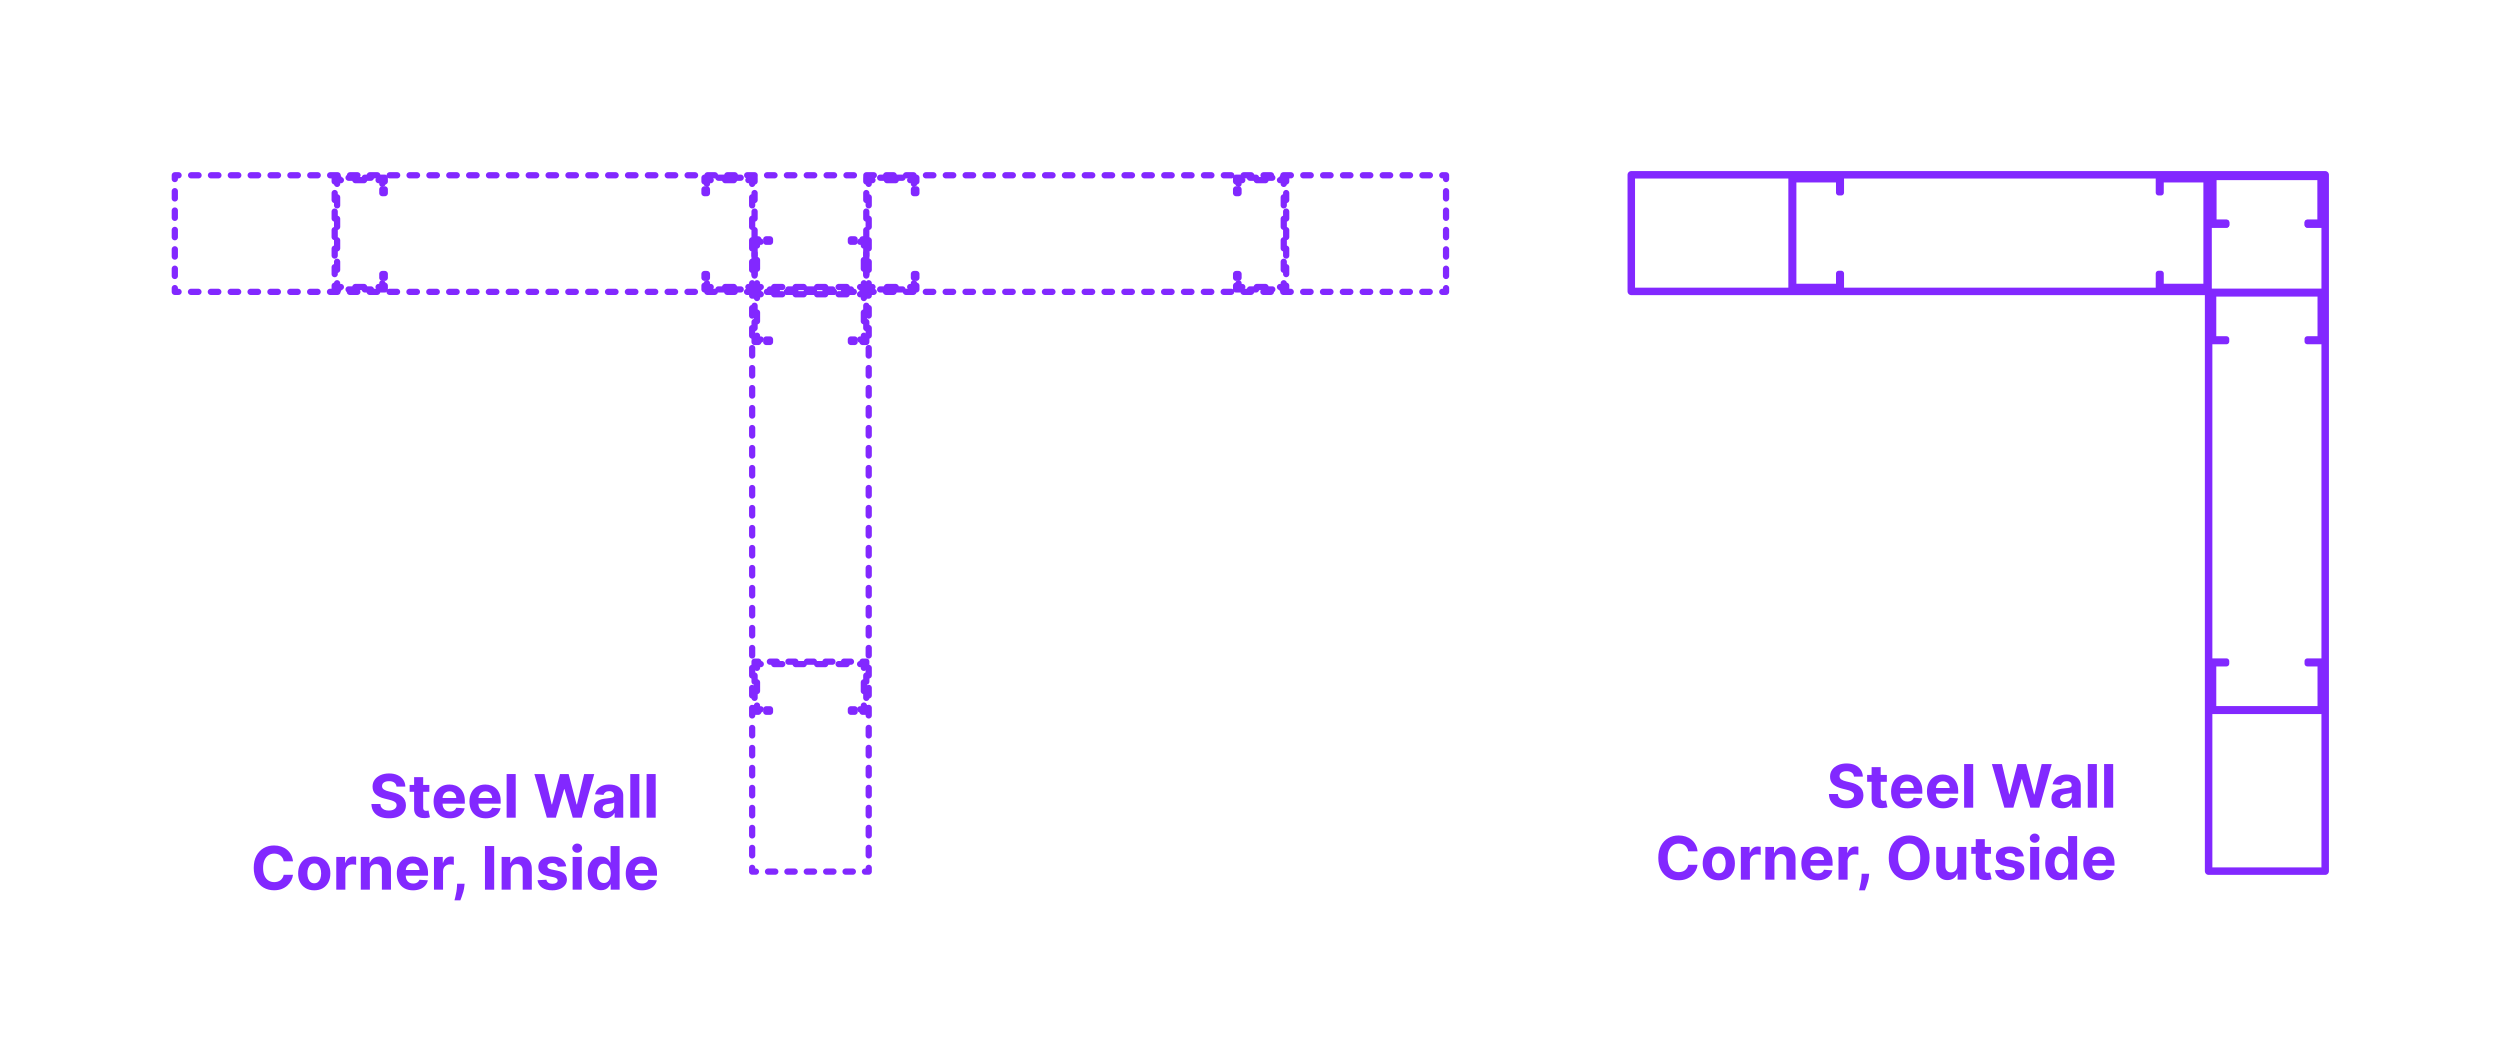 <?xml version="1.0" encoding="utf-8"?>
<!-- Generator: Adobe Illustrator 27.6.1, SVG Export Plug-In . SVG Version: 6.00 Build 0)  -->
<!DOCTYPE svg PUBLIC "-//W3C//DTD SVG 1.0//EN" "http://www.w3.org/TR/2001/REC-SVG-20010904/DTD/svg10.dtd">
<svg version="1.0" xmlns:x="http://ns.adobe.com/Extensibility/1.0/" xmlns:i="http://ns.adobe.com/AdobeIllustrator/10.0/" xmlns:graph="http://ns.adobe.com/Graphs/1.0/"
	 xmlns="http://www.w3.org/2000/svg" xmlns:xlink="http://www.w3.org/1999/xlink" xmlns:a="http://ns.adobe.com/AdobeSVGViewerExtensions/3.0/"
	 x="0px" y="0px" width="1000px" height="425px" viewBox="0 0 1000 425" enable-background="new 0 0 1000 425" xml:space="preserve"
	>
<g id="FILL-BACKGROUND">
	<rect y="0" fill="#FFFFFF" width="1000" height="425"/>
</g>
<g id="N-TEXT">
	<g id="MTEXT_00000093135117755438532920000003785555068920209826_">
		<g>
			<g>
				<g>
					<path fill="#8228FF" d="M158.597,314.639c-0.068-0.688-0.361-1.222-0.878-1.603c-0.517-0.38-1.219-0.571-2.105-0.571
						c-0.603,0-1.111,0.084-1.526,0.251c-0.415,0.167-0.731,0.399-0.95,0.694c-0.219,0.296-0.328,0.631-0.328,1.006
						c-0.011,0.312,0.056,0.585,0.2,0.818c0.145,0.233,0.345,0.433,0.601,0.601c0.256,0.168,0.551,0.312,0.886,0.435
						c0.335,0.123,0.693,0.226,1.074,0.311l1.568,0.375c0.761,0.171,1.46,0.398,2.097,0.682s1.188,0.633,1.653,1.048
						c0.466,0.415,0.828,0.903,1.087,1.466c0.258,0.562,0.391,1.208,0.396,1.935c-0.005,1.068-0.277,1.993-0.814,2.774
						c-0.537,0.781-1.31,1.386-2.318,1.815c-1.009,0.429-2.223,0.644-3.644,0.644c-1.409,0-2.635-0.216-3.678-0.647
						c-1.042-0.432-1.855-1.073-2.438-1.922c-0.583-0.85-0.888-1.902-0.916-3.158h3.571c0.04,0.585,0.209,1.072,0.507,1.461
						s0.699,0.682,1.202,0.878s1.072,0.294,1.709,0.294c0.625,0,1.169-0.091,1.632-0.272c0.463-0.182,0.823-0.435,1.078-0.759
						c0.256-0.324,0.384-0.696,0.384-1.116c0-0.392-0.115-0.722-0.345-0.989c-0.23-0.267-0.565-0.494-1.006-0.682
						s-0.979-0.358-1.615-0.512l-1.9-0.477c-1.472-0.358-2.633-0.917-3.486-1.679c-0.852-0.761-1.275-1.787-1.27-3.077
						c-0.005-1.057,0.277-1.98,0.848-2.77c0.571-0.79,1.356-1.406,2.356-1.849c1-0.443,2.136-0.665,3.409-0.665
						c1.295,0,2.428,0.222,3.396,0.665c0.969,0.443,1.723,1.06,2.263,1.849c0.54,0.79,0.818,1.705,0.835,2.745H158.597z"/>
					<path fill="#8228FF" d="M171.738,313.982v2.727h-7.884v-2.727H171.738z M165.645,310.846h3.63v12.204
						c0,0.335,0.051,0.596,0.153,0.78c0.103,0.185,0.246,0.314,0.431,0.388s0.399,0.111,0.644,0.111c0.17,0,0.341-0.016,0.511-0.047
						s0.301-0.056,0.392-0.073l0.571,2.702c-0.182,0.057-0.438,0.124-0.767,0.201c-0.33,0.077-0.73,0.124-1.202,0.141
						c-0.875,0.034-1.641-0.083-2.297-0.35s-1.166-0.682-1.53-1.244s-0.542-1.273-0.537-2.131V310.846z"/>
					<path fill="#8228FF" d="M179.928,327.329c-1.346,0-2.504-0.274-3.473-0.823s-1.715-1.327-2.237-2.335
						c-0.523-1.009-0.784-2.203-0.784-3.584c0-1.347,0.261-2.528,0.784-3.545c0.522-1.017,1.26-1.81,2.211-2.378
						c0.952-0.568,2.07-0.852,3.354-0.852c0.863,0,1.669,0.138,2.416,0.413c0.747,0.276,1.4,0.689,1.96,1.24
						c0.56,0.551,0.996,1.243,1.308,2.075c0.312,0.833,0.469,1.806,0.469,2.919v0.997h-11.054v-2.25h7.637
						c0-0.522-0.114-0.985-0.341-1.389c-0.227-0.403-0.541-0.72-0.941-0.95c-0.401-0.23-0.865-0.345-1.394-0.345
						c-0.551,0-1.039,0.126-1.462,0.379s-0.754,0.591-0.993,1.014s-0.361,0.894-0.367,1.411v2.139c0,0.647,0.121,1.208,0.362,1.679
						c0.242,0.472,0.584,0.835,1.027,1.091c0.443,0.255,0.968,0.383,1.577,0.383c0.403,0,0.772-0.057,1.108-0.17
						c0.335-0.114,0.622-0.284,0.861-0.511c0.238-0.228,0.42-0.506,0.545-0.835l3.358,0.222c-0.17,0.807-0.519,1.51-1.044,2.109
						c-0.526,0.6-1.202,1.065-2.029,1.398C181.961,327.163,181.008,327.329,179.928,327.329z"/>
					<path fill="#8228FF" d="M194.272,327.329c-1.346,0-2.504-0.274-3.473-0.823s-1.715-1.327-2.237-2.335
						c-0.523-1.009-0.784-2.203-0.784-3.584c0-1.347,0.261-2.528,0.784-3.545c0.522-1.017,1.26-1.81,2.211-2.378
						c0.952-0.568,2.07-0.852,3.354-0.852c0.863,0,1.669,0.138,2.416,0.413c0.747,0.276,1.4,0.689,1.96,1.24
						c0.56,0.551,0.996,1.243,1.308,2.075c0.312,0.833,0.469,1.806,0.469,2.919v0.997h-11.054v-2.25h7.637
						c0-0.522-0.114-0.985-0.341-1.389c-0.227-0.403-0.541-0.72-0.941-0.95c-0.401-0.23-0.865-0.345-1.394-0.345
						c-0.551,0-1.039,0.126-1.462,0.379s-0.754,0.591-0.993,1.014s-0.361,0.894-0.367,1.411v2.139c0,0.647,0.121,1.208,0.362,1.679
						c0.242,0.472,0.584,0.835,1.027,1.091c0.443,0.255,0.968,0.383,1.577,0.383c0.403,0,0.772-0.057,1.108-0.17
						c0.335-0.114,0.622-0.284,0.861-0.511c0.238-0.228,0.42-0.506,0.545-0.835l3.358,0.222c-0.17,0.807-0.519,1.51-1.044,2.109
						c-0.526,0.6-1.202,1.065-2.029,1.398C196.305,327.163,195.352,327.329,194.272,327.329z"/>
					<path fill="#8228FF" d="M206.281,309.619v17.455h-3.631v-17.455H206.281z"/>
					<path fill="#8228FF" d="M218.741,327.073l-4.994-17.455h4.031l2.889,12.128h0.145L224,309.619h3.452l3.179,12.153h0.153
						l2.889-12.153h4.031l-4.995,17.455h-3.596l-3.324-11.412h-0.136l-3.315,11.412H218.741z"/>
					<path fill="#8228FF" d="M241.922,327.32c-0.835,0-1.58-0.146-2.233-0.439s-1.169-0.727-1.547-1.304s-0.566-1.297-0.566-2.161
						c0-0.727,0.133-1.338,0.4-1.833c0.267-0.494,0.631-0.892,1.091-1.193c0.46-0.301,0.984-0.529,1.572-0.682
						c0.588-0.153,1.206-0.261,1.854-0.324c0.761-0.08,1.375-0.155,1.841-0.226c0.466-0.071,0.804-0.177,1.014-0.319
						c0.21-0.142,0.315-0.352,0.315-0.631v-0.051c0-0.54-0.169-0.958-0.507-1.253c-0.338-0.295-0.817-0.443-1.436-0.443
						c-0.653,0-1.173,0.144-1.56,0.431c-0.386,0.287-0.642,0.646-0.767,1.078l-3.358-0.273c0.17-0.795,0.506-1.484,1.006-2.067
						c0.5-0.582,1.146-1.031,1.939-1.347c0.792-0.315,1.711-0.473,2.757-0.473c0.728,0,1.425,0.085,2.092,0.255
						s1.262,0.435,1.781,0.793c0.52,0.358,0.931,0.817,1.231,1.376c0.301,0.56,0.452,1.229,0.452,2.007v8.83h-3.443v-1.815h-0.103
						c-0.21,0.409-0.491,0.769-0.844,1.078c-0.352,0.31-0.775,0.551-1.27,0.725C243.141,327.234,242.57,327.32,241.922,327.32z
						 M242.962,324.815c0.534,0,1.005-0.107,1.415-0.32s0.73-0.501,0.963-0.865c0.233-0.363,0.349-0.775,0.349-1.236v-1.389
						c-0.114,0.074-0.269,0.141-0.464,0.201c-0.196,0.06-0.417,0.113-0.661,0.162s-0.489,0.091-0.733,0.128s-0.466,0.07-0.665,0.098
						c-0.426,0.062-0.798,0.162-1.117,0.298c-0.318,0.136-0.565,0.319-0.741,0.549c-0.176,0.23-0.264,0.516-0.264,0.857
						c0,0.494,0.18,0.871,0.541,1.129C241.947,324.686,242.405,324.815,242.962,324.815z"/>
					<path fill="#8228FF" d="M255.746,309.619v17.455h-3.631v-17.455H255.746z"/>
					<path fill="#8228FF" d="M262.274,309.619v17.455h-3.631v-17.455H262.274z"/>
					<path fill="#8228FF" d="M117.203,344.529h-3.733c-0.068-0.483-0.208-0.913-0.417-1.291c-0.21-0.378-0.48-0.7-0.81-0.967
						c-0.33-0.267-0.709-0.472-1.138-0.614c-0.429-0.142-0.894-0.213-1.394-0.213c-0.903,0-1.69,0.223-2.361,0.669
						c-0.67,0.446-1.19,1.094-1.56,1.943c-0.37,0.85-0.554,1.879-0.554,3.09c0,1.244,0.186,2.29,0.558,3.136
						s0.894,1.486,1.564,1.917c0.67,0.432,1.446,0.648,2.327,0.648c0.495,0,0.953-0.065,1.376-0.196
						c0.423-0.13,0.8-0.322,1.129-0.575s0.604-0.561,0.822-0.925c0.219-0.363,0.371-0.778,0.456-1.244l3.733,0.017
						c-0.097,0.801-0.336,1.572-0.72,2.314c-0.383,0.741-0.897,1.403-1.542,1.986c-0.645,0.582-1.412,1.042-2.301,1.38
						s-1.894,0.507-3.013,0.507c-1.557,0-2.947-0.353-4.172-1.057c-1.225-0.704-2.19-1.724-2.897-3.06
						c-0.708-1.335-1.061-2.952-1.061-4.849c0-1.904,0.358-3.523,1.074-4.858c0.716-1.335,1.688-2.354,2.915-3.055
						c1.228-0.702,2.608-1.053,4.142-1.053c1.011,0,1.95,0.142,2.817,0.426c0.866,0.284,1.635,0.698,2.305,1.24
						s1.217,1.206,1.641,1.99C116.812,342.62,117.083,343.518,117.203,344.529z"/>
					<path fill="#8228FF" d="M125.7,356.129c-1.324,0-2.467-0.283-3.431-0.848c-0.963-0.565-1.706-1.355-2.229-2.369
						c-0.523-1.015-0.784-2.192-0.784-3.533c0-1.353,0.261-2.536,0.784-3.55c0.522-1.014,1.266-1.804,2.229-2.37
						c0.963-0.565,2.106-0.848,3.431-0.848c1.324,0,2.467,0.283,3.43,0.848c0.963,0.565,1.706,1.355,2.229,2.37
						c0.522,1.014,0.784,2.197,0.784,3.55c0,1.341-0.261,2.518-0.784,3.533c-0.523,1.014-1.266,1.804-2.229,2.369
						C128.167,355.846,127.023,356.129,125.7,356.129z M125.717,353.316c0.602,0,1.105-0.172,1.508-0.516s0.709-0.814,0.916-1.411
						c0.208-0.597,0.312-1.275,0.312-2.037c0-0.761-0.104-1.44-0.312-2.037c-0.207-0.597-0.513-1.068-0.916-1.415
						c-0.403-0.346-0.906-0.52-1.508-0.52c-0.608,0-1.118,0.174-1.53,0.52c-0.412,0.347-0.722,0.818-0.929,1.415
						c-0.208,0.596-0.311,1.275-0.311,2.037c0,0.762,0.104,1.44,0.311,2.037s0.517,1.067,0.929,1.411
						C124.599,353.145,125.108,353.316,125.717,353.316z"/>
					<path fill="#8228FF" d="M134.512,355.873v-13.091h3.52v2.284h0.136c0.239-0.812,0.639-1.428,1.202-1.845
						c0.562-0.418,1.21-0.626,1.943-0.626c0.182,0,0.378,0.011,0.588,0.034c0.21,0.022,0.395,0.054,0.554,0.094v3.221
						c-0.17-0.051-0.406-0.096-0.708-0.136c-0.301-0.04-0.577-0.06-0.827-0.06c-0.534,0-1.01,0.115-1.428,0.345
						c-0.417,0.23-0.747,0.55-0.988,0.959c-0.242,0.409-0.362,0.88-0.362,1.415v7.406H134.512z"/>
					<path fill="#8228FF" d="M147.952,348.305v7.568h-3.631v-13.091h3.46v2.31h0.153c0.29-0.761,0.775-1.365,1.458-1.811
						c0.682-0.446,1.508-0.669,2.48-0.669c0.909,0,1.702,0.199,2.378,0.597c0.676,0.397,1.202,0.964,1.577,1.7
						s0.562,1.612,0.562,2.629v8.335h-3.631v-7.688c0.006-0.801-0.199-1.428-0.613-1.879c-0.415-0.452-0.986-0.677-1.713-0.677
						c-0.489,0-0.919,0.105-1.291,0.315c-0.372,0.21-0.662,0.516-0.87,0.917C148.064,347.261,147.958,347.742,147.952,348.305z"/>
					<path fill="#8228FF" d="M165.21,356.129c-1.346,0-2.504-0.274-3.473-0.823s-1.715-1.327-2.237-2.335
						c-0.523-1.009-0.784-2.203-0.784-3.584c0-1.347,0.261-2.528,0.784-3.545c0.522-1.017,1.26-1.81,2.211-2.378
						c0.952-0.568,2.07-0.852,3.354-0.852c0.863,0,1.669,0.138,2.416,0.413c0.747,0.276,1.4,0.689,1.96,1.24
						c0.56,0.551,0.996,1.243,1.308,2.075c0.312,0.833,0.469,1.806,0.469,2.919v0.997h-11.054v-2.25h7.637
						c0-0.522-0.114-0.985-0.341-1.389c-0.227-0.403-0.541-0.72-0.941-0.95c-0.401-0.23-0.865-0.345-1.394-0.345
						c-0.551,0-1.039,0.126-1.462,0.379s-0.754,0.591-0.993,1.014s-0.361,0.894-0.367,1.411v2.139c0,0.647,0.121,1.208,0.362,1.679
						c0.242,0.472,0.584,0.835,1.027,1.091c0.443,0.255,0.968,0.383,1.577,0.383c0.403,0,0.772-0.057,1.108-0.17
						c0.335-0.114,0.622-0.284,0.861-0.511c0.238-0.228,0.42-0.506,0.545-0.835l3.358,0.222c-0.17,0.807-0.519,1.51-1.044,2.109
						c-0.526,0.6-1.202,1.065-2.029,1.398C167.243,355.962,166.29,356.129,165.21,356.129z"/>
					<path fill="#8228FF" d="M173.588,355.873v-13.091h3.52v2.284h0.136c0.239-0.812,0.639-1.428,1.202-1.845
						c0.562-0.418,1.21-0.626,1.943-0.626c0.182,0,0.378,0.011,0.588,0.034c0.21,0.022,0.395,0.054,0.554,0.094v3.221
						c-0.17-0.051-0.406-0.096-0.708-0.136c-0.301-0.04-0.577-0.06-0.827-0.06c-0.534,0-1.01,0.115-1.428,0.345
						c-0.417,0.23-0.747,0.55-0.988,0.959c-0.242,0.409-0.362,0.88-0.362,1.415v7.406H173.588z"/>
					<path fill="#8228FF" d="M185.844,353.487l-0.094,0.938c-0.074,0.75-0.215,1.499-0.422,2.246
						c-0.208,0.747-0.423,1.425-0.648,2.033s-0.405,1.085-0.541,1.432h-2.353c0.085-0.335,0.202-0.802,0.35-1.402
						c0.147-0.6,0.287-1.271,0.417-2.016c0.131-0.745,0.213-1.503,0.247-2.275l0.043-0.955H185.844z"/>
					<path fill="#8228FF" d="M197.673,338.418v17.455h-3.69v-17.455H197.673z"/>
					<path fill="#8228FF" d="M204.278,348.305v7.568h-3.631v-13.091h3.46v2.31h0.153c0.29-0.761,0.775-1.365,1.458-1.811
						c0.682-0.446,1.508-0.669,2.48-0.669c0.909,0,1.702,0.199,2.378,0.597c0.676,0.397,1.202,0.964,1.577,1.7
						s0.562,1.612,0.562,2.629v8.335h-3.631v-7.688c0.006-0.801-0.199-1.428-0.613-1.879c-0.415-0.452-0.986-0.677-1.713-0.677
						c-0.489,0-0.919,0.105-1.291,0.315c-0.372,0.21-0.662,0.516-0.87,0.917C204.39,347.261,204.283,347.742,204.278,348.305z"/>
					<path fill="#8228FF" d="M226.462,346.515l-3.324,0.205c-0.057-0.284-0.179-0.542-0.367-0.771s-0.433-0.415-0.737-0.554
						c-0.304-0.139-0.667-0.209-1.087-0.209c-0.562,0-1.037,0.118-1.423,0.354c-0.386,0.236-0.58,0.55-0.58,0.942
						c0,0.312,0.125,0.577,0.375,0.792c0.25,0.216,0.679,0.39,1.287,0.52l2.369,0.478c1.273,0.261,2.222,0.682,2.847,1.261
						s0.938,1.341,0.938,2.284c0,0.858-0.251,1.611-0.754,2.258c-0.502,0.648-1.19,1.152-2.062,1.513s-1.876,0.542-3.013,0.542
						c-1.733,0-3.112-0.362-4.138-1.087c-1.026-0.724-1.626-1.711-1.803-2.961l3.571-0.188c0.108,0.528,0.369,0.93,0.784,1.206
						c0.415,0.275,0.946,0.413,1.594,0.413c0.636,0,1.149-0.124,1.538-0.371s0.587-0.567,0.592-0.959
						c-0.005-0.33-0.145-0.601-0.417-0.814c-0.273-0.213-0.693-0.376-1.261-0.49l-2.267-0.452c-1.278-0.256-2.229-0.699-2.851-1.33
						c-0.622-0.631-0.933-1.435-0.933-2.412c0-0.841,0.229-1.565,0.686-2.173s1.102-1.077,1.935-1.406s1.808-0.494,2.928-0.494
						c1.653,0,2.956,0.349,3.908,1.048C225.748,344.359,226.303,345.311,226.462,346.515z"/>
					<path fill="#8228FF" d="M230.886,341.095c-0.54,0-1.003-0.179-1.389-0.537c-0.387-0.358-0.58-0.79-0.58-1.295
						c0-0.505,0.193-0.939,0.58-1.3c0.386-0.361,0.847-0.541,1.381-0.541c0.545,0,1.01,0.179,1.393,0.537
						c0.384,0.358,0.576,0.79,0.576,1.295c0,0.505-0.192,0.939-0.576,1.299C231.887,340.915,231.425,341.095,230.886,341.095z
						 M229.053,355.873v-13.091h3.631v13.091H229.053z"/>
					<path fill="#8228FF" d="M240.405,356.086c-0.995,0-1.894-0.257-2.698-0.771s-1.44-1.273-1.909-2.276
						c-0.469-1.002-0.703-2.234-0.703-3.694c0-1.5,0.242-2.749,0.725-3.746c0.483-0.998,1.126-1.745,1.93-2.242
						c0.804-0.497,1.686-0.746,2.646-0.746c0.733,0,1.345,0.124,1.837,0.371c0.491,0.247,0.889,0.554,1.193,0.92
						c0.304,0.367,0.536,0.726,0.695,1.078h0.111v-6.562h3.622v17.455h-3.58v-2.097h-0.153c-0.17,0.364-0.411,0.723-0.72,1.078
						c-0.31,0.355-0.71,0.649-1.202,0.882C241.708,355.97,241.109,356.086,240.405,356.086z M241.556,353.197
						c0.585,0,1.081-0.16,1.487-0.481c0.406-0.321,0.719-0.771,0.938-1.351c0.219-0.58,0.328-1.259,0.328-2.037
						s-0.108-1.455-0.324-2.028c-0.216-0.574-0.528-1.017-0.938-1.33c-0.409-0.312-0.906-0.469-1.491-0.469
						c-0.597,0-1.1,0.162-1.509,0.486c-0.409,0.324-0.719,0.772-0.929,1.347c-0.21,0.574-0.315,1.238-0.315,1.994
						c0,0.761,0.106,1.433,0.32,2.016c0.213,0.583,0.522,1.037,0.929,1.364S240.959,353.197,241.556,353.197z"/>
					<path fill="#8228FF" d="M256.793,356.129c-1.346,0-2.504-0.274-3.473-0.823s-1.715-1.327-2.237-2.335
						c-0.523-1.009-0.784-2.203-0.784-3.584c0-1.347,0.261-2.528,0.784-3.545c0.522-1.017,1.26-1.81,2.211-2.378
						c0.952-0.568,2.07-0.852,3.354-0.852c0.863,0,1.669,0.138,2.416,0.413c0.747,0.276,1.4,0.689,1.96,1.24
						c0.56,0.551,0.996,1.243,1.308,2.075c0.312,0.833,0.469,1.806,0.469,2.919v0.997h-11.054v-2.25h7.637
						c0-0.522-0.114-0.985-0.341-1.389c-0.227-0.403-0.541-0.72-0.941-0.95c-0.401-0.23-0.865-0.345-1.394-0.345
						c-0.551,0-1.039,0.126-1.462,0.379s-0.754,0.591-0.993,1.014s-0.361,0.894-0.367,1.411v2.139c0,0.647,0.121,1.208,0.362,1.679
						c0.242,0.472,0.584,0.835,1.027,1.091c0.443,0.255,0.968,0.383,1.577,0.383c0.403,0,0.772-0.057,1.108-0.17
						c0.335-0.114,0.622-0.284,0.861-0.511c0.238-0.228,0.42-0.506,0.545-0.835l3.358,0.222c-0.17,0.807-0.519,1.51-1.044,2.109
						c-0.526,0.6-1.202,1.065-2.029,1.398C258.826,355.962,257.873,356.129,256.793,356.129z"/>
				</g>
			</g>
		</g>
	</g>
	<g id="MTEXT_00000054247524648712410310000008911060875719412401_">
		<g>
			<g>
				<g>
					<path fill="#8228FF" d="M741.597,310.639c-0.068-0.688-0.361-1.222-0.878-1.603c-0.517-0.38-1.219-0.571-2.105-0.571
						c-0.603,0-1.111,0.084-1.526,0.251c-0.415,0.167-0.731,0.399-0.95,0.694c-0.219,0.296-0.328,0.631-0.328,1.006
						c-0.011,0.312,0.056,0.585,0.2,0.818c0.145,0.233,0.345,0.433,0.601,0.601c0.256,0.168,0.551,0.312,0.886,0.435
						c0.335,0.123,0.693,0.226,1.074,0.311l1.568,0.375c0.761,0.171,1.46,0.398,2.097,0.682s1.188,0.633,1.653,1.048
						c0.466,0.415,0.828,0.903,1.087,1.466c0.258,0.562,0.391,1.208,0.396,1.935c-0.005,1.068-0.277,1.993-0.814,2.774
						c-0.537,0.781-1.31,1.386-2.318,1.815c-1.009,0.429-2.223,0.644-3.644,0.644c-1.409,0-2.635-0.216-3.678-0.647
						c-1.042-0.432-1.855-1.073-2.438-1.922c-0.583-0.85-0.888-1.902-0.916-3.158h3.571c0.04,0.585,0.209,1.072,0.507,1.461
						s0.699,0.682,1.202,0.878s1.072,0.294,1.709,0.294c0.625,0,1.169-0.091,1.632-0.272c0.463-0.182,0.823-0.435,1.078-0.759
						c0.256-0.324,0.384-0.696,0.384-1.116c0-0.392-0.115-0.722-0.345-0.989c-0.23-0.267-0.565-0.494-1.006-0.682
						s-0.979-0.358-1.615-0.512l-1.9-0.477c-1.472-0.358-2.633-0.917-3.486-1.679c-0.852-0.761-1.275-1.787-1.27-3.077
						c-0.005-1.057,0.277-1.98,0.848-2.77c0.571-0.79,1.356-1.406,2.356-1.849c1-0.443,2.136-0.665,3.409-0.665
						c1.295,0,2.428,0.222,3.396,0.665c0.969,0.443,1.723,1.06,2.263,1.849c0.54,0.79,0.818,1.705,0.835,2.745H741.597z"/>
					<path fill="#8228FF" d="M754.738,309.982v2.727h-7.884v-2.727H754.738z M748.645,306.846h3.63v12.204
						c0,0.335,0.051,0.596,0.153,0.78c0.103,0.185,0.246,0.314,0.431,0.388s0.399,0.111,0.644,0.111c0.17,0,0.341-0.016,0.511-0.047
						s0.301-0.056,0.392-0.073l0.571,2.702c-0.182,0.057-0.438,0.124-0.767,0.201c-0.33,0.077-0.73,0.124-1.202,0.141
						c-0.875,0.034-1.641-0.083-2.297-0.35s-1.166-0.682-1.53-1.244s-0.542-1.273-0.537-2.131V306.846z"/>
					<path fill="#8228FF" d="M762.928,323.329c-1.346,0-2.504-0.274-3.473-0.823s-1.715-1.327-2.237-2.335
						c-0.523-1.009-0.784-2.203-0.784-3.584c0-1.347,0.261-2.528,0.784-3.545c0.522-1.017,1.26-1.81,2.211-2.378
						c0.952-0.568,2.07-0.852,3.354-0.852c0.863,0,1.669,0.138,2.416,0.413c0.747,0.276,1.4,0.689,1.96,1.24
						c0.56,0.551,0.996,1.243,1.308,2.075c0.312,0.833,0.469,1.806,0.469,2.919v0.997h-11.054v-2.25h7.637
						c0-0.522-0.114-0.985-0.341-1.389c-0.227-0.403-0.541-0.72-0.941-0.95c-0.401-0.23-0.865-0.345-1.394-0.345
						c-0.551,0-1.039,0.126-1.462,0.379s-0.754,0.591-0.993,1.014s-0.361,0.894-0.367,1.411v2.139c0,0.647,0.121,1.208,0.362,1.679
						c0.242,0.472,0.584,0.835,1.027,1.091c0.443,0.255,0.968,0.383,1.577,0.383c0.403,0,0.772-0.057,1.108-0.17
						c0.335-0.114,0.622-0.284,0.861-0.511c0.238-0.228,0.42-0.506,0.545-0.835l3.358,0.222c-0.17,0.807-0.519,1.51-1.044,2.109
						c-0.526,0.6-1.202,1.065-2.029,1.398C764.961,323.163,764.008,323.329,762.928,323.329z"/>
					<path fill="#8228FF" d="M777.272,323.329c-1.346,0-2.504-0.274-3.473-0.823s-1.715-1.327-2.237-2.335
						c-0.523-1.009-0.784-2.203-0.784-3.584c0-1.347,0.261-2.528,0.784-3.545c0.522-1.017,1.26-1.81,2.211-2.378
						c0.952-0.568,2.07-0.852,3.354-0.852c0.863,0,1.669,0.138,2.416,0.413c0.747,0.276,1.4,0.689,1.96,1.24
						c0.56,0.551,0.996,1.243,1.308,2.075c0.312,0.833,0.469,1.806,0.469,2.919v0.997h-11.054v-2.25h7.637
						c0-0.522-0.114-0.985-0.341-1.389c-0.227-0.403-0.541-0.72-0.941-0.95c-0.401-0.23-0.865-0.345-1.394-0.345
						c-0.551,0-1.039,0.126-1.462,0.379s-0.754,0.591-0.993,1.014s-0.361,0.894-0.367,1.411v2.139c0,0.647,0.121,1.208,0.362,1.679
						c0.242,0.472,0.584,0.835,1.027,1.091c0.443,0.255,0.968,0.383,1.577,0.383c0.403,0,0.772-0.057,1.108-0.17
						c0.335-0.114,0.622-0.284,0.861-0.511c0.238-0.228,0.42-0.506,0.545-0.835l3.358,0.222c-0.17,0.807-0.519,1.51-1.044,2.109
						c-0.526,0.6-1.202,1.065-2.029,1.398C779.305,323.163,778.352,323.329,777.272,323.329z"/>
					<path fill="#8228FF" d="M789.281,305.619v17.455h-3.631v-17.455H789.281z"/>
					<path fill="#8228FF" d="M801.741,323.073l-4.994-17.455h4.031l2.889,12.128h0.145L807,305.619h3.452l3.179,12.153h0.153
						l2.889-12.153h4.031l-4.995,17.455h-3.596l-3.324-11.412h-0.136l-3.315,11.412H801.741z"/>
					<path fill="#8228FF" d="M824.922,323.32c-0.835,0-1.58-0.146-2.233-0.439s-1.169-0.727-1.547-1.304s-0.566-1.297-0.566-2.161
						c0-0.727,0.133-1.338,0.4-1.833c0.267-0.494,0.631-0.892,1.091-1.193c0.46-0.301,0.984-0.529,1.572-0.682
						c0.588-0.153,1.206-0.261,1.854-0.324c0.761-0.08,1.375-0.155,1.841-0.226c0.466-0.071,0.804-0.177,1.014-0.319
						c0.21-0.142,0.315-0.352,0.315-0.631v-0.051c0-0.54-0.169-0.958-0.507-1.253c-0.338-0.295-0.817-0.443-1.436-0.443
						c-0.653,0-1.173,0.144-1.56,0.431c-0.386,0.287-0.642,0.646-0.767,1.078l-3.358-0.273c0.17-0.795,0.506-1.484,1.006-2.067
						c0.5-0.582,1.146-1.031,1.939-1.347c0.792-0.315,1.711-0.473,2.757-0.473c0.728,0,1.425,0.085,2.092,0.255
						s1.262,0.435,1.781,0.793c0.52,0.358,0.931,0.817,1.231,1.376c0.301,0.56,0.452,1.229,0.452,2.007v8.83h-3.443v-1.815h-0.103
						c-0.21,0.409-0.491,0.769-0.844,1.078c-0.352,0.31-0.775,0.551-1.27,0.725C826.141,323.234,825.57,323.32,824.922,323.32z
						 M825.962,320.815c0.534,0,1.005-0.107,1.415-0.32s0.73-0.501,0.963-0.865c0.233-0.363,0.349-0.775,0.349-1.236v-1.389
						c-0.114,0.074-0.269,0.141-0.464,0.201c-0.196,0.06-0.417,0.113-0.661,0.162s-0.489,0.091-0.733,0.128s-0.466,0.07-0.665,0.098
						c-0.426,0.062-0.798,0.162-1.117,0.298c-0.318,0.136-0.565,0.319-0.741,0.549c-0.176,0.23-0.264,0.516-0.264,0.857
						c0,0.494,0.18,0.871,0.541,1.129C824.947,320.686,825.405,320.815,825.962,320.815z"/>
					<path fill="#8228FF" d="M838.746,305.619v17.455h-3.631v-17.455H838.746z"/>
					<path fill="#8228FF" d="M845.274,305.619v17.455h-3.631v-17.455H845.274z"/>
					<path fill="#8228FF" d="M679.023,340.529h-3.733c-0.068-0.483-0.208-0.913-0.417-1.291c-0.21-0.378-0.48-0.7-0.81-0.967
						c-0.33-0.267-0.709-0.472-1.138-0.614c-0.429-0.142-0.894-0.213-1.394-0.213c-0.903,0-1.69,0.223-2.361,0.669
						c-0.67,0.446-1.19,1.094-1.56,1.943c-0.37,0.85-0.554,1.879-0.554,3.09c0,1.244,0.186,2.29,0.558,3.136
						s0.894,1.486,1.564,1.917c0.67,0.432,1.446,0.648,2.327,0.648c0.495,0,0.953-0.065,1.376-0.196
						c0.423-0.13,0.8-0.322,1.129-0.575s0.604-0.561,0.822-0.925c0.219-0.363,0.371-0.778,0.456-1.244l3.733,0.017
						c-0.097,0.801-0.336,1.572-0.72,2.314c-0.383,0.741-0.897,1.403-1.542,1.986c-0.645,0.582-1.412,1.042-2.301,1.38
						s-1.894,0.507-3.013,0.507c-1.557,0-2.947-0.353-4.172-1.057c-1.225-0.704-2.19-1.724-2.897-3.06
						c-0.708-1.335-1.061-2.952-1.061-4.849c0-1.904,0.358-3.523,1.074-4.858c0.716-1.335,1.688-2.354,2.915-3.055
						c1.228-0.702,2.608-1.053,4.142-1.053c1.011,0,1.95,0.142,2.817,0.426c0.866,0.284,1.635,0.698,2.305,1.24
						s1.217,1.206,1.641,1.99C678.633,338.62,678.904,339.518,679.023,340.529z"/>
					<path fill="#8228FF" d="M687.521,352.129c-1.324,0-2.467-0.283-3.431-0.848c-0.963-0.565-1.706-1.355-2.229-2.369
						c-0.523-1.015-0.784-2.192-0.784-3.533c0-1.353,0.261-2.536,0.784-3.55c0.522-1.014,1.266-1.804,2.229-2.37
						c0.963-0.565,2.106-0.848,3.431-0.848c1.324,0,2.467,0.283,3.43,0.848c0.963,0.565,1.706,1.355,2.229,2.37
						c0.522,1.014,0.784,2.197,0.784,3.55c0,1.341-0.261,2.518-0.784,3.533c-0.523,1.014-1.266,1.804-2.229,2.369
						C689.988,351.846,688.844,352.129,687.521,352.129z M687.538,349.316c0.602,0,1.105-0.172,1.508-0.516s0.709-0.814,0.916-1.411
						c0.208-0.597,0.312-1.275,0.312-2.037c0-0.761-0.104-1.44-0.312-2.037c-0.207-0.597-0.513-1.068-0.916-1.415
						c-0.403-0.346-0.906-0.52-1.508-0.52c-0.608,0-1.118,0.174-1.53,0.52c-0.412,0.347-0.722,0.818-0.929,1.415
						c-0.208,0.596-0.311,1.275-0.311,2.037c0,0.762,0.104,1.44,0.311,2.037s0.517,1.067,0.929,1.411
						C686.419,349.145,686.929,349.316,687.538,349.316z"/>
					<path fill="#8228FF" d="M696.333,351.873v-13.091h3.52v2.284h0.136c0.239-0.812,0.639-1.428,1.202-1.845
						c0.562-0.418,1.21-0.626,1.943-0.626c0.182,0,0.378,0.011,0.588,0.034c0.21,0.022,0.395,0.054,0.554,0.094v3.221
						c-0.17-0.051-0.406-0.096-0.708-0.136c-0.301-0.04-0.577-0.06-0.827-0.06c-0.534,0-1.01,0.115-1.428,0.345
						c-0.417,0.23-0.747,0.55-0.988,0.959c-0.242,0.409-0.362,0.88-0.362,1.415v7.406H696.333z"/>
					<path fill="#8228FF" d="M709.773,344.305v7.568h-3.631v-13.091h3.46v2.31h0.153c0.29-0.761,0.775-1.365,1.458-1.811
						c0.682-0.446,1.508-0.669,2.48-0.669c0.909,0,1.702,0.199,2.378,0.597c0.676,0.397,1.202,0.964,1.577,1.7
						s0.562,1.612,0.562,2.629v8.335h-3.631v-7.688c0.006-0.801-0.199-1.428-0.613-1.879c-0.415-0.452-0.986-0.677-1.713-0.677
						c-0.489,0-0.919,0.105-1.291,0.315c-0.372,0.21-0.662,0.516-0.87,0.917C709.885,343.261,709.778,343.742,709.773,344.305z"/>
					<path fill="#8228FF" d="M727.031,352.129c-1.346,0-2.504-0.274-3.473-0.823s-1.715-1.327-2.237-2.335
						c-0.523-1.009-0.784-2.203-0.784-3.584c0-1.347,0.261-2.528,0.784-3.545c0.522-1.017,1.26-1.81,2.211-2.378
						c0.952-0.568,2.07-0.852,3.354-0.852c0.863,0,1.669,0.138,2.416,0.413c0.747,0.276,1.4,0.689,1.96,1.24
						c0.56,0.551,0.996,1.243,1.308,2.075c0.312,0.833,0.469,1.806,0.469,2.919v0.997h-11.054v-2.25h7.637
						c0-0.522-0.114-0.985-0.341-1.389c-0.227-0.403-0.541-0.72-0.941-0.95c-0.401-0.23-0.865-0.345-1.394-0.345
						c-0.551,0-1.039,0.126-1.462,0.379s-0.754,0.591-0.993,1.014s-0.361,0.894-0.367,1.411v2.139c0,0.647,0.121,1.208,0.362,1.679
						c0.242,0.472,0.584,0.835,1.027,1.091c0.443,0.255,0.968,0.383,1.577,0.383c0.403,0,0.772-0.057,1.108-0.17
						c0.335-0.114,0.622-0.284,0.861-0.511c0.238-0.228,0.42-0.506,0.545-0.835l3.358,0.222c-0.17,0.807-0.519,1.51-1.044,2.109
						c-0.526,0.6-1.202,1.065-2.029,1.398C729.063,351.962,728.11,352.129,727.031,352.129z"/>
					<path fill="#8228FF" d="M735.409,351.873v-13.091h3.52v2.284h0.136c0.239-0.812,0.639-1.428,1.202-1.845
						c0.562-0.418,1.21-0.626,1.943-0.626c0.182,0,0.378,0.011,0.588,0.034c0.21,0.022,0.395,0.054,0.554,0.094v3.221
						c-0.17-0.051-0.406-0.096-0.708-0.136c-0.301-0.04-0.577-0.06-0.827-0.06c-0.534,0-1.01,0.115-1.428,0.345
						c-0.417,0.23-0.747,0.55-0.988,0.959c-0.242,0.409-0.362,0.88-0.362,1.415v7.406H735.409z"/>
					<path fill="#8228FF" d="M747.665,349.487l-0.094,0.938c-0.074,0.75-0.215,1.499-0.422,2.246
						c-0.208,0.747-0.423,1.425-0.648,2.033s-0.405,1.085-0.541,1.432h-2.353c0.085-0.335,0.202-0.802,0.35-1.402
						c0.147-0.6,0.287-1.271,0.417-2.016c0.131-0.745,0.213-1.503,0.247-2.275l0.043-0.955H747.665z"/>
					<path fill="#8228FF" d="M771.843,343.146c0,1.903-0.359,3.522-1.078,4.858c-0.719,1.335-1.696,2.354-2.932,3.055
						s-2.624,1.053-4.164,1.053c-1.551,0-2.943-0.353-4.176-1.057c-1.233-0.704-2.208-1.724-2.923-3.06
						c-0.716-1.335-1.074-2.952-1.074-4.849c0-1.904,0.358-3.523,1.074-4.858c0.716-1.335,1.69-2.354,2.923-3.055
						s2.625-1.053,4.176-1.053c1.54,0,2.928,0.351,4.164,1.053s2.213,1.72,2.932,3.055
						C771.483,339.623,771.843,341.242,771.843,343.146z M768.102,343.146c0-1.233-0.183-2.273-0.55-3.12s-0.882-1.488-1.547-1.926
						c-0.665-0.437-1.443-0.656-2.335-0.656s-1.67,0.219-2.335,0.656c-0.665,0.438-1.181,1.08-1.547,1.926
						c-0.367,0.847-0.55,1.887-0.55,3.12s0.183,2.272,0.55,3.119c0.366,0.847,0.882,1.489,1.547,1.926
						c0.665,0.438,1.443,0.656,2.335,0.656s1.671-0.219,2.335-0.656s1.18-1.08,1.547-1.926S768.102,344.379,768.102,343.146z"/>
					<path fill="#8228FF" d="M782.897,346.299v-7.517h3.631v13.091h-3.486v-2.378h-0.137c-0.295,0.767-0.785,1.384-1.47,1.85
						c-0.685,0.466-1.519,0.699-2.501,0.699c-0.875,0-1.645-0.199-2.31-0.597c-0.665-0.397-1.183-0.963-1.555-1.696
						s-0.561-1.611-0.567-2.634v-8.335h3.631v7.688c0.005,0.772,0.213,1.383,0.622,1.833c0.409,0.449,0.958,0.673,1.645,0.673
						c0.438,0,0.847-0.101,1.227-0.302c0.381-0.202,0.689-0.501,0.925-0.899C782.788,347.376,782.902,346.884,782.897,346.299z"/>
					<path fill="#8228FF" d="M796.389,338.782v2.727h-7.884v-2.727H796.389z M790.295,335.646h3.63v12.204
						c0,0.335,0.051,0.596,0.153,0.78c0.103,0.185,0.246,0.314,0.431,0.388s0.399,0.111,0.644,0.111c0.17,0,0.341-0.016,0.511-0.047
						s0.301-0.056,0.392-0.073l0.571,2.702c-0.182,0.057-0.438,0.124-0.767,0.201c-0.33,0.077-0.73,0.124-1.202,0.141
						c-0.875,0.034-1.641-0.083-2.297-0.35s-1.166-0.682-1.53-1.244s-0.542-1.273-0.537-2.131V335.646z"/>
					<path fill="#8228FF" d="M809.462,342.515l-3.324,0.205c-0.057-0.284-0.179-0.542-0.367-0.771s-0.433-0.415-0.737-0.554
						c-0.304-0.139-0.667-0.209-1.087-0.209c-0.562,0-1.037,0.118-1.423,0.354c-0.386,0.236-0.58,0.55-0.58,0.942
						c0,0.312,0.125,0.577,0.375,0.792c0.25,0.216,0.679,0.39,1.287,0.52l2.369,0.478c1.273,0.261,2.222,0.682,2.847,1.261
						s0.938,1.341,0.938,2.284c0,0.858-0.251,1.611-0.754,2.258c-0.502,0.648-1.19,1.152-2.062,1.513s-1.876,0.542-3.013,0.542
						c-1.733,0-3.112-0.362-4.138-1.087c-1.026-0.724-1.626-1.711-1.803-2.961l3.571-0.188c0.108,0.528,0.369,0.93,0.784,1.206
						c0.415,0.275,0.946,0.413,1.594,0.413c0.636,0,1.149-0.124,1.538-0.371s0.587-0.567,0.592-0.959
						c-0.005-0.33-0.145-0.601-0.417-0.814c-0.273-0.213-0.693-0.376-1.261-0.49l-2.267-0.452c-1.278-0.256-2.229-0.699-2.851-1.33
						c-0.622-0.631-0.933-1.435-0.933-2.412c0-0.841,0.229-1.565,0.686-2.173s1.102-1.077,1.935-1.406s1.808-0.494,2.928-0.494
						c1.653,0,2.956,0.349,3.908,1.048C808.748,340.359,809.303,341.311,809.462,342.515z"/>
					<path fill="#8228FF" d="M813.885,337.095c-0.54,0-1.003-0.179-1.389-0.537c-0.387-0.358-0.58-0.79-0.58-1.295
						c0-0.505,0.193-0.939,0.58-1.3c0.386-0.361,0.847-0.541,1.381-0.541c0.545,0,1.01,0.179,1.393,0.537
						c0.384,0.358,0.576,0.79,0.576,1.295c0,0.505-0.192,0.939-0.576,1.299C814.887,336.915,814.425,337.095,813.885,337.095z
						 M812.053,351.873v-13.091h3.631v13.091H812.053z"/>
					<path fill="#8228FF" d="M823.405,352.086c-0.995,0-1.894-0.257-2.698-0.771s-1.44-1.273-1.909-2.276
						c-0.469-1.002-0.703-2.234-0.703-3.694c0-1.5,0.242-2.749,0.725-3.746c0.483-0.998,1.126-1.745,1.93-2.242
						c0.804-0.497,1.686-0.746,2.646-0.746c0.733,0,1.345,0.124,1.837,0.371c0.491,0.247,0.889,0.554,1.193,0.92
						c0.304,0.367,0.536,0.726,0.695,1.078h0.111v-6.562h3.622v17.455h-3.58v-2.097h-0.153c-0.17,0.364-0.411,0.723-0.72,1.078
						c-0.31,0.355-0.71,0.649-1.202,0.882C824.708,351.97,824.109,352.086,823.405,352.086z M824.556,349.197
						c0.585,0,1.081-0.16,1.487-0.481c0.406-0.321,0.719-0.771,0.938-1.351c0.219-0.58,0.328-1.259,0.328-2.037
						s-0.108-1.455-0.324-2.028c-0.216-0.574-0.528-1.017-0.938-1.33c-0.409-0.312-0.906-0.469-1.491-0.469
						c-0.597,0-1.1,0.162-1.509,0.486c-0.409,0.324-0.719,0.772-0.929,1.347c-0.21,0.574-0.315,1.238-0.315,1.994
						c0,0.761,0.106,1.433,0.32,2.016c0.213,0.583,0.522,1.037,0.929,1.364S823.959,349.197,824.556,349.197z"/>
					<path fill="#8228FF" d="M839.793,352.129c-1.346,0-2.504-0.274-3.473-0.823s-1.715-1.327-2.237-2.335
						c-0.523-1.009-0.784-2.203-0.784-3.584c0-1.347,0.261-2.528,0.784-3.545c0.522-1.017,1.26-1.81,2.211-2.378
						c0.952-0.568,2.07-0.852,3.354-0.852c0.863,0,1.669,0.138,2.416,0.413c0.747,0.276,1.4,0.689,1.96,1.24
						c0.56,0.551,0.996,1.243,1.308,2.075c0.312,0.833,0.469,1.806,0.469,2.919v0.997h-11.054v-2.25h7.637
						c0-0.522-0.114-0.985-0.341-1.389c-0.227-0.403-0.541-0.72-0.941-0.95c-0.401-0.23-0.865-0.345-1.394-0.345
						c-0.551,0-1.039,0.126-1.462,0.379s-0.754,0.591-0.993,1.014s-0.361,0.894-0.367,1.411v2.139c0,0.647,0.121,1.208,0.362,1.679
						c0.242,0.472,0.584,0.835,1.027,1.091c0.443,0.255,0.968,0.383,1.577,0.383c0.403,0,0.772-0.057,1.108-0.17
						c0.335-0.114,0.622-0.284,0.861-0.511c0.238-0.228,0.42-0.506,0.545-0.835l3.358,0.222c-0.17,0.807-0.519,1.51-1.044,2.109
						c-0.526,0.6-1.202,1.065-2.029,1.398C841.826,351.962,840.873,352.129,839.793,352.129z"/>
				</g>
			</g>
		</g>
	</g>
</g>
<g id="N-DIMENSIONS">
</g>
<g id="_x32_D_x24_AG-DIAGRAM">
</g>
<g id="_x32_D_x24_AG-DETAILS-DIAGRAM">
	<g id="POLYLINE_00000164512727586620594000000013907581771105433511_">
		<g>
			<g>
				<polyline fill="none" stroke="#8228FF" stroke-width="2.5" stroke-linecap="round" stroke-linejoin="round" points="
					341.851,283.727 340.351,283.727 340.351,284.698 341.851,284.698 				"/>
				<polyline fill="none" stroke="#8228FF" stroke-width="2.5" stroke-linecap="round" stroke-linejoin="round" points="
					345.015,284.698 346.515,284.698 346.515,283.198 				"/>
				
					<line fill="none" stroke="#8228FF" stroke-width="2.5" stroke-linecap="round" stroke-linejoin="round" stroke-dasharray="2.433,4.055" x1="346.515" y1="279.143" x2="346.515" y2="268.194"/>
				<polyline fill="none" stroke="#8228FF" stroke-width="2.5" stroke-linecap="round" stroke-linejoin="round" points="
					346.515,266.166 346.515,264.666 345.015,264.666 				"/>
				
					<line fill="none" stroke="#8228FF" stroke-width="2.5" stroke-linecap="round" stroke-linejoin="round" stroke-dasharray="2.779,4.632" x1="340.383" y1="264.666" x2="305.645" y2="264.666"/>
				<polyline fill="none" stroke="#8228FF" stroke-width="2.5" stroke-linecap="round" stroke-linejoin="round" points="
					303.329,264.666 301.829,264.666 301.829,266.166 				"/>
				
					<line fill="none" stroke="#8228FF" stroke-width="2.5" stroke-linecap="round" stroke-linejoin="round" stroke-dasharray="2.433,4.055" x1="301.829" y1="270.221" x2="301.829" y2="281.17"/>
				<polyline fill="none" stroke="#8228FF" stroke-width="2.5" stroke-linecap="round" stroke-linejoin="round" points="
					301.829,283.198 301.829,284.698 303.329,284.698 				"/>
				<polyline fill="none" stroke="#8228FF" stroke-width="2.5" stroke-linecap="round" stroke-linejoin="round" points="
					306.493,284.698 307.993,284.698 307.993,283.727 306.493,283.727 				"/>
				<polyline fill="none" stroke="#8228FF" stroke-width="2.5" stroke-linecap="round" stroke-linejoin="round" points="
					304.3,283.727 302.8,283.727 302.8,282.227 				"/>
				
					<line fill="none" stroke="#8228FF" stroke-width="2.5" stroke-linecap="round" stroke-linejoin="round" stroke-dasharray="3.482,5.804" x1="302.8" y1="276.423" x2="302.8" y2="270.039"/>
				<polyline fill="none" stroke="#8228FF" stroke-width="2.5" stroke-linecap="round" stroke-linejoin="round" points="
					302.8,267.137 302.8,265.637 304.3,265.637 				"/>
				
					<line fill="none" stroke="#8228FF" stroke-width="2.5" stroke-linecap="round" stroke-linejoin="round" stroke-dasharray="3.223,5.371" x1="309.671" y1="265.637" x2="341.359" y2="265.637"/>
				<polyline fill="none" stroke="#8228FF" stroke-width="2.5" stroke-linecap="round" stroke-linejoin="round" points="
					344.044,265.637 345.544,265.637 345.544,267.137 				"/>
				
					<line fill="none" stroke="#8228FF" stroke-width="2.5" stroke-linecap="round" stroke-linejoin="round" stroke-dasharray="3.482,5.804" x1="345.544" y1="272.941" x2="345.544" y2="279.325"/>
				<polyline fill="none" stroke="#8228FF" stroke-width="2.5" stroke-linecap="round" stroke-linejoin="round" points="
					345.544,282.227 345.544,283.727 344.044,283.727 				"/>
			</g>
		</g>
	</g>
	<g id="POLYLINE_00000033364808589926633810000014510168855568534462_">
		<g>
			<g>
				<polyline fill="none" stroke="#8228FF" stroke-width="2.5" stroke-linecap="round" stroke-linejoin="round" points="
					71.427,70.115 69.927,70.115 69.927,71.615 				"/>
				
					<line fill="none" stroke="#8228FF" stroke-width="2.5" stroke-linecap="round" stroke-linejoin="round" stroke-dasharray="2.908,4.847" x1="69.927" y1="76.462" x2="69.927" y2="112.818"/>
				<polyline fill="none" stroke="#8228FF" stroke-width="2.5" stroke-linecap="round" stroke-linejoin="round" points="
					69.927,115.242 69.927,116.742 71.427,116.742 				"/>
				
					<line fill="none" stroke="#8228FF" stroke-width="2.5" stroke-linecap="round" stroke-linejoin="round" stroke-dasharray="2.979,4.965" x1="76.393" y1="116.742" x2="574.434" y2="116.742"/>
				<polyline fill="none" stroke="#8228FF" stroke-width="2.5" stroke-linecap="round" stroke-linejoin="round" points="
					576.917,116.742 578.417,116.742 578.417,115.242 				"/>
				
					<line fill="none" stroke="#8228FF" stroke-width="2.5" stroke-linecap="round" stroke-linejoin="round" stroke-dasharray="2.908,4.847" x1="578.417" y1="110.395" x2="578.417" y2="74.039"/>
				<polyline fill="none" stroke="#8228FF" stroke-width="2.5" stroke-linecap="round" stroke-linejoin="round" points="
					578.417,71.615 578.417,70.115 576.917,70.115 				"/>
				
					<line fill="none" stroke="#8228FF" stroke-width="2.5" stroke-linecap="round" stroke-linejoin="round" stroke-dasharray="2.979,4.965" x1="571.952" y1="70.115" x2="73.91" y2="70.115"/>
			</g>
		</g>
	</g>
	<g id="POLYLINE_00000008129494507664130340000016801780732828669828_">
		<g>
			<g>
				<polyline fill="none" stroke="#8228FF" stroke-width="2.5" stroke-linecap="round" stroke-linejoin="round" points="
					152.935,75.75 152.935,77.25 153.905,77.25 153.905,75.75 				"/>
				<polyline fill="none" stroke="#8228FF" stroke-width="2.5" stroke-linecap="round" stroke-linejoin="round" points="
					153.905,72.586 153.905,71.086 152.405,71.086 				"/>
				
					<line fill="none" stroke="#8228FF" stroke-width="2.5" stroke-linecap="round" stroke-linejoin="round" stroke-dasharray="2.433,4.055" x1="148.35" y1="71.086" x2="137.401" y2="71.086"/>
				<polyline fill="none" stroke="#8228FF" stroke-width="2.5" stroke-linecap="round" stroke-linejoin="round" points="
					135.374,71.086 133.874,71.086 133.874,72.586 				"/>
				
					<line fill="none" stroke="#8228FF" stroke-width="2.5" stroke-linecap="round" stroke-linejoin="round" stroke-dasharray="2.779,4.632" x1="133.874" y1="77.218" x2="133.874" y2="111.956"/>
				<polyline fill="none" stroke="#8228FF" stroke-width="2.5" stroke-linecap="round" stroke-linejoin="round" points="
					133.874,114.271 133.874,115.771 135.374,115.771 				"/>
				
					<line fill="none" stroke="#8228FF" stroke-width="2.5" stroke-linecap="round" stroke-linejoin="round" stroke-dasharray="2.433,4.055" x1="139.429" y1="115.771" x2="150.378" y2="115.771"/>
				<polyline fill="none" stroke="#8228FF" stroke-width="2.5" stroke-linecap="round" stroke-linejoin="round" points="
					152.405,115.771 153.905,115.771 153.905,114.271 				"/>
				<polyline fill="none" stroke="#8228FF" stroke-width="2.5" stroke-linecap="round" stroke-linejoin="round" points="
					153.905,111.108 153.905,109.608 152.935,109.608 152.935,111.108 				"/>
				<polyline fill="none" stroke="#8228FF" stroke-width="2.5" stroke-linecap="round" stroke-linejoin="round" points="
					152.935,113.301 152.935,114.801 151.435,114.801 				"/>
				
					<line fill="none" stroke="#8228FF" stroke-width="2.5" stroke-linecap="round" stroke-linejoin="round" stroke-dasharray="3.482,5.804" x1="145.631" y1="114.801" x2="139.246" y2="114.801"/>
				<polyline fill="none" stroke="#8228FF" stroke-width="2.5" stroke-linecap="round" stroke-linejoin="round" points="
					136.344,114.801 134.844,114.801 134.844,113.301 				"/>
				
					<line fill="none" stroke="#8228FF" stroke-width="2.5" stroke-linecap="round" stroke-linejoin="round" stroke-dasharray="3.223,5.371" x1="134.844" y1="107.93" x2="134.844" y2="76.242"/>
				<polyline fill="none" stroke="#8228FF" stroke-width="2.5" stroke-linecap="round" stroke-linejoin="round" points="
					134.844,73.557 134.844,72.057 136.344,72.057 				"/>
				
					<line fill="none" stroke="#8228FF" stroke-width="2.5" stroke-linecap="round" stroke-linejoin="round" stroke-dasharray="3.482,5.804" x1="142.148" y1="72.057" x2="148.533" y2="72.057"/>
				<polyline fill="none" stroke="#8228FF" stroke-width="2.5" stroke-linecap="round" stroke-linejoin="round" points="
					151.435,72.057 152.935,72.057 152.935,73.557 				"/>
			</g>
		</g>
	</g>
	<g id="POLYLINE_00000036952323123024489870000004593109972463894452_">
		<g>
			<g>
				<polyline fill="none" stroke="#8228FF" stroke-width="2.5" stroke-linecap="round" stroke-linejoin="round" points="
					282.769,111.108 282.769,109.608 281.798,109.608 281.798,111.108 				"/>
				<polyline fill="none" stroke="#8228FF" stroke-width="2.5" stroke-linecap="round" stroke-linejoin="round" points="
					281.798,114.271 281.798,115.771 283.298,115.771 				"/>
				
					<line fill="none" stroke="#8228FF" stroke-width="2.5" stroke-linecap="round" stroke-linejoin="round" stroke-dasharray="2.433,4.055" x1="287.353" y1="115.771" x2="298.302" y2="115.771"/>
				<polyline fill="none" stroke="#8228FF" stroke-width="2.5" stroke-linecap="round" stroke-linejoin="round" points="
					300.329,115.771 301.829,115.771 301.829,114.271 				"/>
				
					<line fill="none" stroke="#8228FF" stroke-width="2.5" stroke-linecap="round" stroke-linejoin="round" stroke-dasharray="2.779,4.632" x1="301.829" y1="109.64" x2="301.829" y2="74.902"/>
				<polyline fill="none" stroke="#8228FF" stroke-width="2.5" stroke-linecap="round" stroke-linejoin="round" points="
					301.829,72.586 301.829,71.086 300.329,71.086 				"/>
				
					<line fill="none" stroke="#8228FF" stroke-width="2.5" stroke-linecap="round" stroke-linejoin="round" stroke-dasharray="2.433,4.055" x1="296.274" y1="71.086" x2="285.326" y2="71.086"/>
				<polyline fill="none" stroke="#8228FF" stroke-width="2.5" stroke-linecap="round" stroke-linejoin="round" points="
					283.298,71.086 281.798,71.086 281.798,72.586 				"/>
				<polyline fill="none" stroke="#8228FF" stroke-width="2.5" stroke-linecap="round" stroke-linejoin="round" points="
					281.798,75.75 281.798,77.25 282.769,77.25 282.769,75.75 				"/>
				<polyline fill="none" stroke="#8228FF" stroke-width="2.5" stroke-linecap="round" stroke-linejoin="round" points="
					282.769,73.557 282.769,72.057 284.269,72.057 				"/>
				
					<line fill="none" stroke="#8228FF" stroke-width="2.5" stroke-linecap="round" stroke-linejoin="round" stroke-dasharray="3.482,5.804" x1="290.073" y1="72.057" x2="296.457" y2="72.057"/>
				<polyline fill="none" stroke="#8228FF" stroke-width="2.5" stroke-linecap="round" stroke-linejoin="round" points="
					299.359,72.057 300.859,72.057 300.859,73.557 				"/>
				
					<line fill="none" stroke="#8228FF" stroke-width="2.5" stroke-linecap="round" stroke-linejoin="round" stroke-dasharray="3.223,5.371" x1="300.859" y1="78.927" x2="300.859" y2="110.615"/>
				<polyline fill="none" stroke="#8228FF" stroke-width="2.5" stroke-linecap="round" stroke-linejoin="round" points="
					300.859,113.301 300.859,114.801 299.359,114.801 				"/>
				
					<line fill="none" stroke="#8228FF" stroke-width="2.5" stroke-linecap="round" stroke-linejoin="round" stroke-dasharray="3.482,5.804" x1="293.555" y1="114.801" x2="287.171" y2="114.801"/>
				<polyline fill="none" stroke="#8228FF" stroke-width="2.5" stroke-linecap="round" stroke-linejoin="round" points="
					284.269,114.801 282.769,114.801 282.769,113.301 				"/>
			</g>
		</g>
	</g>
	<g id="POLYLINE_00000006672287426826402160000015013616897864900537_">
		<g>
			<g>
				<polyline fill="none" stroke="#8228FF" stroke-width="2.5" stroke-linecap="round" stroke-linejoin="round" points="
					365.576,111.108 365.576,109.608 366.546,109.608 366.546,111.108 				"/>
				<polyline fill="none" stroke="#8228FF" stroke-width="2.5" stroke-linecap="round" stroke-linejoin="round" points="
					366.546,114.271 366.546,115.771 365.046,115.771 				"/>
				
					<line fill="none" stroke="#8228FF" stroke-width="2.5" stroke-linecap="round" stroke-linejoin="round" stroke-dasharray="2.433,4.055" x1="360.991" y1="115.771" x2="350.042" y2="115.771"/>
				<polyline fill="none" stroke="#8228FF" stroke-width="2.5" stroke-linecap="round" stroke-linejoin="round" points="
					348.015,115.771 346.515,115.771 346.515,114.271 				"/>
				
					<line fill="none" stroke="#8228FF" stroke-width="2.5" stroke-linecap="round" stroke-linejoin="round" stroke-dasharray="2.779,4.632" x1="346.515" y1="109.64" x2="346.515" y2="74.902"/>
				<polyline fill="none" stroke="#8228FF" stroke-width="2.5" stroke-linecap="round" stroke-linejoin="round" points="
					346.515,72.586 346.515,71.086 348.015,71.086 				"/>
				
					<line fill="none" stroke="#8228FF" stroke-width="2.5" stroke-linecap="round" stroke-linejoin="round" stroke-dasharray="2.433,4.055" x1="352.07" y1="71.086" x2="363.019" y2="71.086"/>
				<polyline fill="none" stroke="#8228FF" stroke-width="2.5" stroke-linecap="round" stroke-linejoin="round" points="
					365.046,71.086 366.546,71.086 366.546,72.586 				"/>
				<polyline fill="none" stroke="#8228FF" stroke-width="2.5" stroke-linecap="round" stroke-linejoin="round" points="
					366.546,75.75 366.546,77.25 365.576,77.25 365.576,75.75 				"/>
				<polyline fill="none" stroke="#8228FF" stroke-width="2.5" stroke-linecap="round" stroke-linejoin="round" points="
					365.576,73.557 365.576,72.057 364.076,72.057 				"/>
				
					<line fill="none" stroke="#8228FF" stroke-width="2.5" stroke-linecap="round" stroke-linejoin="round" stroke-dasharray="3.482,5.804" x1="358.272" y1="72.057" x2="351.888" y2="72.057"/>
				<polyline fill="none" stroke="#8228FF" stroke-width="2.5" stroke-linecap="round" stroke-linejoin="round" points="
					348.986,72.057 347.486,72.057 347.486,73.557 				"/>
				
					<line fill="none" stroke="#8228FF" stroke-width="2.5" stroke-linecap="round" stroke-linejoin="round" stroke-dasharray="3.223,5.371" x1="347.486" y1="78.927" x2="347.486" y2="110.615"/>
				<polyline fill="none" stroke="#8228FF" stroke-width="2.5" stroke-linecap="round" stroke-linejoin="round" points="
					347.486,113.301 347.486,114.801 348.986,114.801 				"/>
				
					<line fill="none" stroke="#8228FF" stroke-width="2.5" stroke-linecap="round" stroke-linejoin="round" stroke-dasharray="3.482,5.804" x1="354.79" y1="114.801" x2="361.174" y2="114.801"/>
				<polyline fill="none" stroke="#8228FF" stroke-width="2.5" stroke-linecap="round" stroke-linejoin="round" points="
					364.076,114.801 365.576,114.801 365.576,113.301 				"/>
			</g>
		</g>
	</g>
	<g id="POLYLINE_00000103978510534837974870000009846092334709596084_">
		<g>
			<g>
				<polyline fill="none" stroke="#8228FF" stroke-width="2.5" stroke-linecap="round" stroke-linejoin="round" points="
					495.41,75.75 495.41,77.25 494.439,77.25 494.439,75.75 				"/>
				<polyline fill="none" stroke="#8228FF" stroke-width="2.5" stroke-linecap="round" stroke-linejoin="round" points="
					494.439,72.586 494.439,71.086 495.939,71.086 				"/>
				
					<line fill="none" stroke="#8228FF" stroke-width="2.5" stroke-linecap="round" stroke-linejoin="round" stroke-dasharray="2.433,4.055" x1="499.994" y1="71.086" x2="510.943" y2="71.086"/>
				<polyline fill="none" stroke="#8228FF" stroke-width="2.5" stroke-linecap="round" stroke-linejoin="round" points="
					512.971,71.086 514.471,71.086 514.471,72.586 				"/>
				
					<line fill="none" stroke="#8228FF" stroke-width="2.5" stroke-linecap="round" stroke-linejoin="round" stroke-dasharray="2.779,4.632" x1="514.471" y1="77.218" x2="514.471" y2="111.956"/>
				<polyline fill="none" stroke="#8228FF" stroke-width="2.5" stroke-linecap="round" stroke-linejoin="round" points="
					514.471,114.271 514.471,115.771 512.971,115.771 				"/>
				
					<line fill="none" stroke="#8228FF" stroke-width="2.5" stroke-linecap="round" stroke-linejoin="round" stroke-dasharray="2.433,4.055" x1="508.916" y1="115.771" x2="497.967" y2="115.771"/>
				<polyline fill="none" stroke="#8228FF" stroke-width="2.5" stroke-linecap="round" stroke-linejoin="round" points="
					495.939,115.771 494.439,115.771 494.439,114.271 				"/>
				<polyline fill="none" stroke="#8228FF" stroke-width="2.5" stroke-linecap="round" stroke-linejoin="round" points="
					494.439,111.108 494.439,109.608 495.41,109.608 495.41,111.108 				"/>
				<polyline fill="none" stroke="#8228FF" stroke-width="2.5" stroke-linecap="round" stroke-linejoin="round" points="
					495.41,113.301 495.41,114.801 496.91,114.801 				"/>
				
					<line fill="none" stroke="#8228FF" stroke-width="2.5" stroke-linecap="round" stroke-linejoin="round" stroke-dasharray="3.482,5.804" x1="502.714" y1="114.801" x2="509.098" y2="114.801"/>
				<polyline fill="none" stroke="#8228FF" stroke-width="2.5" stroke-linecap="round" stroke-linejoin="round" points="
					512,114.801 513.5,114.801 513.5,113.301 				"/>
				
					<line fill="none" stroke="#8228FF" stroke-width="2.5" stroke-linecap="round" stroke-linejoin="round" stroke-dasharray="3.223,5.371" x1="513.5" y1="107.93" x2="513.5" y2="76.242"/>
				<polyline fill="none" stroke="#8228FF" stroke-width="2.5" stroke-linecap="round" stroke-linejoin="round" points="
					513.5,73.557 513.5,72.057 512,72.057 				"/>
				
					<line fill="none" stroke="#8228FF" stroke-width="2.5" stroke-linecap="round" stroke-linejoin="round" stroke-dasharray="3.482,5.804" x1="506.196" y1="72.057" x2="499.812" y2="72.057"/>
				<polyline fill="none" stroke="#8228FF" stroke-width="2.5" stroke-linecap="round" stroke-linejoin="round" points="
					496.91,72.057 495.41,72.057 495.41,73.557 				"/>
			</g>
		</g>
	</g>
	<g id="POLYLINE_00000033349891636141271450000013903775428050369941_">
		<g>
			<g>
				<polyline fill="none" stroke="#8228FF" stroke-width="2.5" stroke-linecap="round" stroke-linejoin="round" points="
					341.851,96.71 340.351,96.71 340.351,95.74 341.851,95.74 				"/>
				<polyline fill="none" stroke="#8228FF" stroke-width="2.5" stroke-linecap="round" stroke-linejoin="round" points="
					345.015,95.74 346.515,95.74 346.515,97.24 				"/>
				
					<line fill="none" stroke="#8228FF" stroke-width="2.5" stroke-linecap="round" stroke-linejoin="round" stroke-dasharray="2.433,4.055" x1="346.515" y1="101.295" x2="346.515" y2="112.244"/>
				<polyline fill="none" stroke="#8228FF" stroke-width="2.5" stroke-linecap="round" stroke-linejoin="round" points="
					346.515,114.271 346.515,115.771 345.015,115.771 				"/>
				
					<line fill="none" stroke="#8228FF" stroke-width="2.5" stroke-linecap="round" stroke-linejoin="round" stroke-dasharray="2.779,4.632" x1="340.383" y1="115.771" x2="305.645" y2="115.771"/>
				<polyline fill="none" stroke="#8228FF" stroke-width="2.5" stroke-linecap="round" stroke-linejoin="round" points="
					303.329,115.771 301.829,115.771 301.829,114.271 				"/>
				
					<line fill="none" stroke="#8228FF" stroke-width="2.5" stroke-linecap="round" stroke-linejoin="round" stroke-dasharray="2.433,4.055" x1="301.829" y1="110.216" x2="301.829" y2="99.268"/>
				<polyline fill="none" stroke="#8228FF" stroke-width="2.5" stroke-linecap="round" stroke-linejoin="round" points="
					301.829,97.24 301.829,95.74 303.329,95.74 				"/>
				<polyline fill="none" stroke="#8228FF" stroke-width="2.5" stroke-linecap="round" stroke-linejoin="round" points="
					306.493,95.74 307.993,95.74 307.993,96.71 306.493,96.71 				"/>
				<polyline fill="none" stroke="#8228FF" stroke-width="2.5" stroke-linecap="round" stroke-linejoin="round" points="
					304.3,96.71 302.8,96.71 302.8,98.21 				"/>
				
					<line fill="none" stroke="#8228FF" stroke-width="2.5" stroke-linecap="round" stroke-linejoin="round" stroke-dasharray="3.482,5.804" x1="302.8" y1="104.015" x2="302.8" y2="110.399"/>
				<polyline fill="none" stroke="#8228FF" stroke-width="2.5" stroke-linecap="round" stroke-linejoin="round" points="
					302.8,113.301 302.8,114.801 304.3,114.801 				"/>
				
					<line fill="none" stroke="#8228FF" stroke-width="2.5" stroke-linecap="round" stroke-linejoin="round" stroke-dasharray="3.223,5.371" x1="309.671" y1="114.801" x2="341.359" y2="114.801"/>
				<polyline fill="none" stroke="#8228FF" stroke-width="2.5" stroke-linecap="round" stroke-linejoin="round" points="
					344.044,114.801 345.544,114.801 345.544,113.301 				"/>
				
					<line fill="none" stroke="#8228FF" stroke-width="2.5" stroke-linecap="round" stroke-linejoin="round" stroke-dasharray="3.482,5.804" x1="345.544" y1="107.497" x2="345.544" y2="101.112"/>
				<polyline fill="none" stroke="#8228FF" stroke-width="2.5" stroke-linecap="round" stroke-linejoin="round" points="
					345.544,98.21 345.544,96.71 344.044,96.71 				"/>
			</g>
		</g>
	</g>
	<g id="POLYLINE_00000168828653037822385260000013659907802179614860_">
		<g>
			<g>
				<polyline fill="none" stroke="#8228FF" stroke-width="2.5" stroke-linecap="round" stroke-linejoin="round" points="
					347.486,118.242 347.486,116.742 345.986,116.742 				"/>
				
					<line fill="none" stroke="#8228FF" stroke-width="2.5" stroke-linecap="round" stroke-linejoin="round" stroke-dasharray="2.908,4.847" x1="341.138" y1="116.742" x2="304.783" y2="116.742"/>
				<polyline fill="none" stroke="#8228FF" stroke-width="2.5" stroke-linecap="round" stroke-linejoin="round" points="
					302.359,116.742 300.859,116.742 300.859,118.242 				"/>
				
					<line fill="none" stroke="#8228FF" stroke-width="2.5" stroke-linecap="round" stroke-linejoin="round" stroke-dasharray="2.999,4.998" x1="300.859" y1="123.24" x2="300.859" y2="344.645"/>
				<polyline fill="none" stroke="#8228FF" stroke-width="2.5" stroke-linecap="round" stroke-linejoin="round" points="
					300.859,347.144 300.859,348.644 302.359,348.644 				"/>
				
					<line fill="none" stroke="#8228FF" stroke-width="2.5" stroke-linecap="round" stroke-linejoin="round" stroke-dasharray="2.908,4.847" x1="307.206" y1="348.644" x2="343.562" y2="348.644"/>
				<polyline fill="none" stroke="#8228FF" stroke-width="2.5" stroke-linecap="round" stroke-linejoin="round" points="
					345.986,348.644 347.486,348.644 347.486,347.144 				"/>
				
					<line fill="none" stroke="#8228FF" stroke-width="2.5" stroke-linecap="round" stroke-linejoin="round" stroke-dasharray="2.999,4.998" x1="347.486" y1="342.146" x2="347.486" y2="120.741"/>
			</g>
		</g>
	</g>
	<g id="POLYLINE_00000170249492138365096180000007768909200425793461_">
		<g>
			<g>
				<polyline fill="none" stroke="#8228FF" stroke-width="2.5" stroke-linecap="round" stroke-linejoin="round" points="
					306.493,135.803 307.993,135.803 307.993,136.773 306.493,136.773 				"/>
				<polyline fill="none" stroke="#8228FF" stroke-width="2.5" stroke-linecap="round" stroke-linejoin="round" points="
					303.329,136.773 301.829,136.773 301.829,135.273 				"/>
				
					<line fill="none" stroke="#8228FF" stroke-width="2.5" stroke-linecap="round" stroke-linejoin="round" stroke-dasharray="2.433,4.055" x1="301.829" y1="131.218" x2="301.829" y2="120.27"/>
				<polyline fill="none" stroke="#8228FF" stroke-width="2.5" stroke-linecap="round" stroke-linejoin="round" points="
					301.829,118.242 301.829,116.742 303.329,116.742 				"/>
				
					<line fill="none" stroke="#8228FF" stroke-width="2.5" stroke-linecap="round" stroke-linejoin="round" stroke-dasharray="2.779,4.632" x1="307.961" y1="116.742" x2="342.699" y2="116.742"/>
				<polyline fill="none" stroke="#8228FF" stroke-width="2.5" stroke-linecap="round" stroke-linejoin="round" points="
					345.015,116.742 346.515,116.742 346.515,118.242 				"/>
				
					<line fill="none" stroke="#8228FF" stroke-width="2.5" stroke-linecap="round" stroke-linejoin="round" stroke-dasharray="2.433,4.055" x1="346.515" y1="122.297" x2="346.515" y2="133.246"/>
				<polyline fill="none" stroke="#8228FF" stroke-width="2.5" stroke-linecap="round" stroke-linejoin="round" points="
					346.515,135.273 346.515,136.773 345.015,136.773 				"/>
				<polyline fill="none" stroke="#8228FF" stroke-width="2.5" stroke-linecap="round" stroke-linejoin="round" points="
					341.851,136.773 340.351,136.773 340.351,135.803 341.851,135.803 				"/>
				<polyline fill="none" stroke="#8228FF" stroke-width="2.5" stroke-linecap="round" stroke-linejoin="round" points="
					344.044,135.803 345.544,135.803 345.544,134.303 				"/>
				
					<line fill="none" stroke="#8228FF" stroke-width="2.5" stroke-linecap="round" stroke-linejoin="round" stroke-dasharray="3.482,5.804" x1="345.544" y1="128.499" x2="345.544" y2="122.114"/>
				<polyline fill="none" stroke="#8228FF" stroke-width="2.5" stroke-linecap="round" stroke-linejoin="round" points="
					345.544,119.212 345.544,117.712 344.044,117.712 				"/>
				
					<line fill="none" stroke="#8228FF" stroke-width="2.5" stroke-linecap="round" stroke-linejoin="round" stroke-dasharray="3.223,5.371" x1="338.673" y1="117.712" x2="306.986" y2="117.712"/>
				<polyline fill="none" stroke="#8228FF" stroke-width="2.5" stroke-linecap="round" stroke-linejoin="round" points="
					304.3,117.712 302.8,117.712 302.8,119.212 				"/>
				
					<line fill="none" stroke="#8228FF" stroke-width="2.5" stroke-linecap="round" stroke-linejoin="round" stroke-dasharray="3.482,5.804" x1="302.8" y1="125.017" x2="302.8" y2="131.401"/>
				<polyline fill="none" stroke="#8228FF" stroke-width="2.5" stroke-linecap="round" stroke-linejoin="round" points="
					302.8,134.303 302.8,135.803 304.3,135.803 				"/>
			</g>
		</g>
	</g>
</g>
<g id="_x32_D_x24_AG-DETAILS">
</g>
<g id="_x32_D_x24_AG-BUILDINGS">
	<g id="POLYLINE_00000053510398247090500930000010148886856258645901_">
		
			<rect x="883.446" y="69.927" fill="none" stroke="#8228FF" stroke-width="2.25" stroke-linecap="round" stroke-linejoin="round" stroke-miterlimit="10" width="46.627" height="278.529"/>
	</g>
	<g id="POLYLINE_00000003785369767777024160000009439707871870142865_">
		
			<polygon fill="none" stroke="#8228FF" stroke-width="2.25" stroke-linecap="round" stroke-linejoin="round" stroke-miterlimit="10" points="
			890.608,89.959 884.444,89.959 884.444,69.927 929.129,69.927 929.129,89.959 922.966,89.959 922.966,88.988 928.159,88.988 
			928.159,70.898 885.415,70.898 885.415,88.988 890.608,88.988 		"/>
	</g>
	<g id="POLYLINE_00000144310495335079685140000017974207773798580632_">
		
			<polygon fill="none" stroke="#8228FF" stroke-width="2.25" stroke-linecap="round" stroke-linejoin="round" stroke-miterlimit="10" points="
			890.608,89.959 884.444,89.959 884.444,69.927 929.129,69.927 929.129,89.959 922.966,89.959 922.966,88.988 928.159,88.988 
			928.159,70.898 885.415,70.898 885.415,88.988 890.608,88.988 		"/>
	</g>
	<g id="POLYLINE_00000096056829649264593520000006459307744279416216_">
		
			<rect x="652.514" y="69.927" fill="none" stroke="#8228FF" stroke-width="2.25" stroke-linecap="round" stroke-linejoin="round" stroke-miterlimit="10" width="230.931" height="46.627"/>
	</g>
	<g id="POLYLINE_00000181779971214959498250000001553306091119577993_">
		
			<polygon fill="none" stroke="#8228FF" stroke-width="2.25" stroke-linecap="round" stroke-linejoin="round" stroke-miterlimit="10" points="
			863.414,109.42 863.414,115.584 883.446,115.584 883.446,70.898 863.414,70.898 863.414,77.062 864.385,77.062 864.385,71.869 
			882.475,71.869 882.475,114.613 864.385,114.613 864.385,109.42 		"/>
	</g>
	<g id="POLYLINE_00000088816215291079645350000000886684456049701294_">
		
			<polygon fill="none" stroke="#8228FF" stroke-width="2.25" stroke-linecap="round" stroke-linejoin="round" stroke-miterlimit="10" points="
			736.492,77.062 736.492,70.898 716.461,70.898 716.461,115.584 736.492,115.584 736.492,109.42 735.522,109.42 735.522,114.613 
			717.431,114.613 717.431,71.869 735.522,71.869 735.522,77.062 		"/>
	</g>
	<g id="POLYLINE_00000049209413647814821400000008521289567341581960_">
		
			<polygon fill="none" stroke="#8228FF" stroke-width="2.25" stroke-linecap="round" stroke-linejoin="round" stroke-miterlimit="10" points="
			890.58,136.586 884.417,136.586 884.417,116.554 929.102,116.554 929.102,136.586 922.938,136.586 922.938,135.615 
			928.131,135.615 928.131,117.525 885.387,117.525 885.387,135.615 890.58,135.615 		"/>
	</g>
	<g id="POLYLINE_00000139294356163068818660000004561393395781990544_">
		
			<polygon fill="none" stroke="#8228FF" stroke-width="2.25" stroke-linecap="round" stroke-linejoin="round" stroke-miterlimit="10" points="
			922.938,264.478 929.102,264.478 929.102,284.51 884.417,284.51 884.417,264.478 890.58,264.478 890.58,265.449 885.387,265.449 
			885.387,283.539 928.131,283.539 928.131,265.449 922.938,265.449 		"/>
	</g>
</g>
<g id="_x32_D_x24_AG-OUTLINE">
	<g id="POLYLINE_00000007407672593053263900000004412434484880028289_">
		<path fill="none" stroke="#8228FF" stroke-width="3" stroke-linecap="round" stroke-linejoin="round" stroke-miterlimit="10" d="
			M929.129,69.927h0.943v278.529h-46.627V116.554H652.514V69.927C685.865,69.927,901.581,69.927,929.129,69.927z"/>
	</g>
</g>
</svg>
